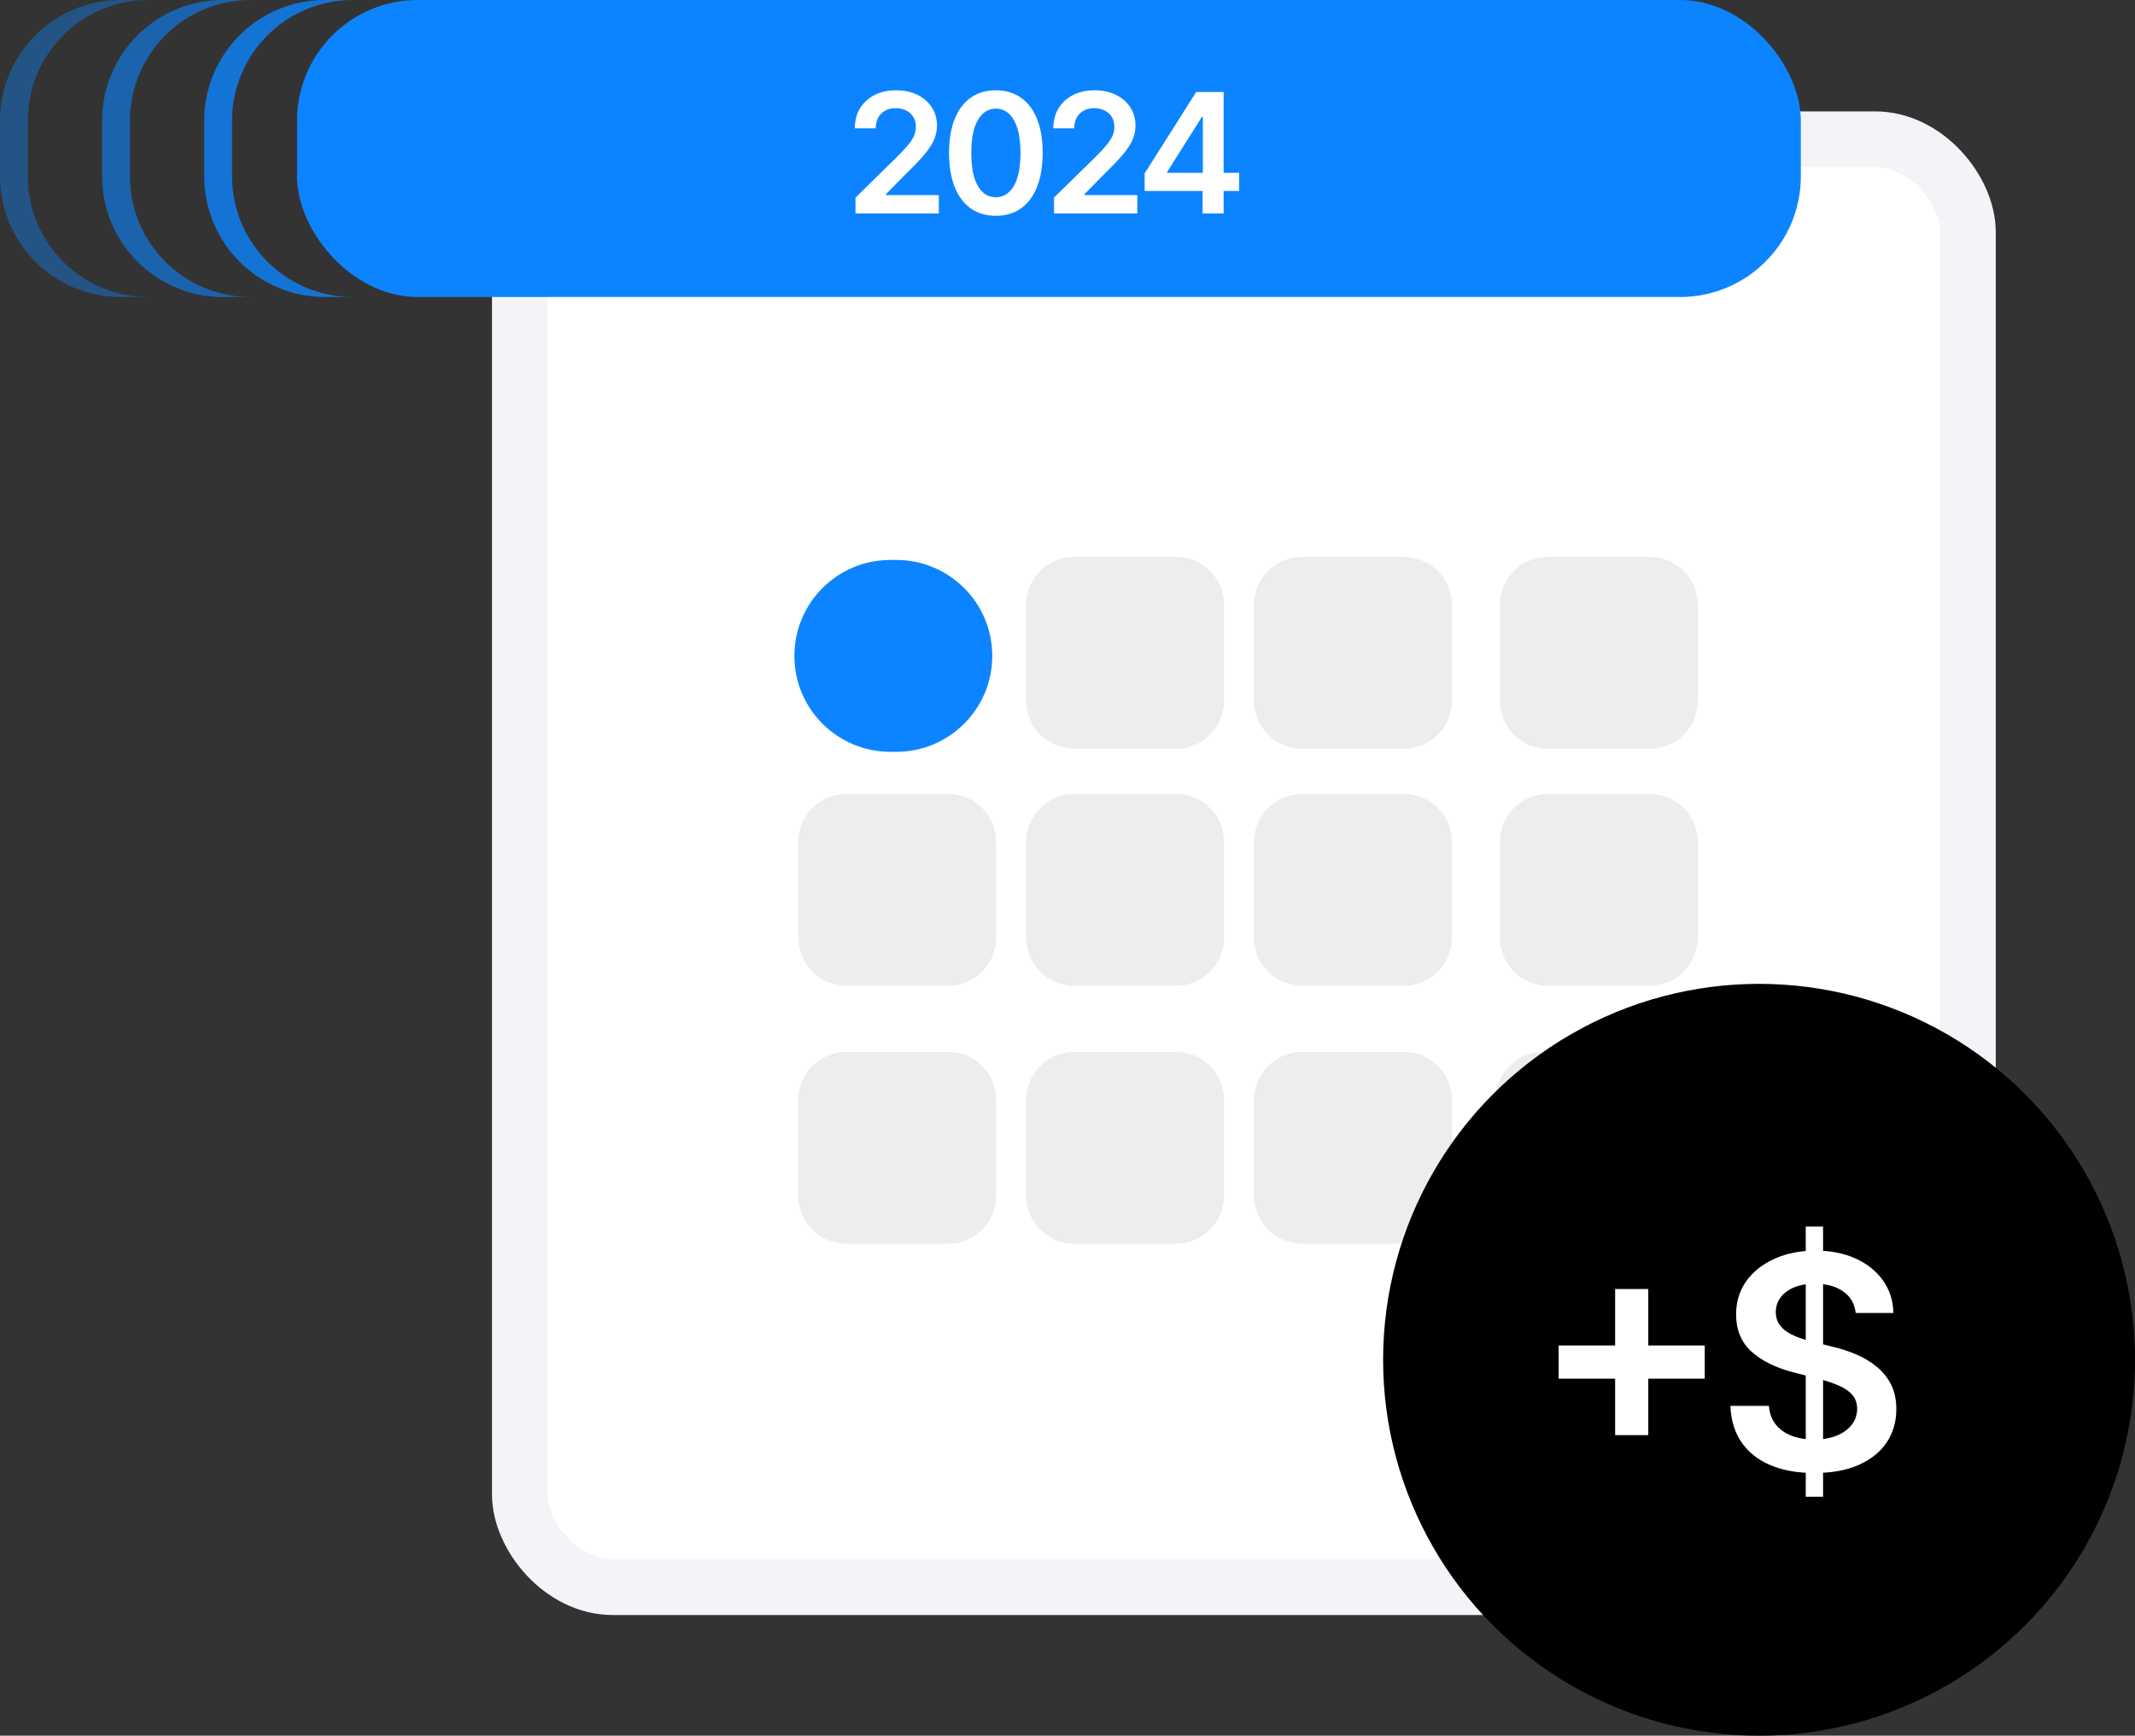 <svg width="230" height="187" viewBox="0 0 230 187" fill="none" xmlns="http://www.w3.org/2000/svg">
<rect x="0" y="0" width="230" height="187" fill="#333333" stroke="none"/>
<rect x="56" y="15" width="156" height="156" rx="10" fill="white" stroke="#F4F4F8" stroke-width="6"/>
<path d="M85.578 70.665C85.578 64.956 90.205 60.329 95.913 60.329H96.559C102.268 60.329 106.895 64.956 106.895 70.665C106.895 76.373 102.268 81 96.559 81H95.913C90.205 81 85.578 76.373 85.578 70.665Z" fill="#0D84FF"/>
<path d="M86 90.706C86 87.852 88.314 85.538 91.168 85.538H102.149C105.003 85.538 107.317 87.852 107.317 90.706V101.041C107.317 103.895 105.003 106.209 102.149 106.209H91.168C88.314 106.209 86 103.895 86 101.041V90.706Z" fill="#EDEDED"/>
<path d="M86 118.497C86 115.643 88.314 113.329 91.168 113.329H102.149C105.003 113.329 107.317 115.643 107.317 118.497V128.832C107.317 131.686 105.003 134 102.149 134H91.168C88.314 134 86 131.686 86 128.832V118.497Z" fill="#EDEDED"/>
<path d="M110.547 65.168C110.547 62.314 112.861 60 115.715 60H126.696C129.55 60 131.864 62.314 131.864 65.168V75.503C131.864 78.357 129.55 80.671 126.696 80.671H115.715C112.861 80.671 110.547 78.357 110.547 75.503V65.168Z" fill="#EDEDED"/>
<path d="M110.547 90.706C110.547 87.852 112.861 85.538 115.715 85.538H126.696C129.55 85.538 131.864 87.852 131.864 90.706V101.041C131.864 103.895 129.55 106.209 126.696 106.209H115.715C112.861 106.209 110.547 103.895 110.547 101.041V90.706Z" fill="#EDEDED"/>
<path d="M110.547 118.497C110.547 115.643 112.861 113.329 115.715 113.329H126.696C129.55 113.329 131.864 115.643 131.864 118.497V128.832C131.864 131.686 129.55 134 126.696 134H115.715C112.861 134 110.547 131.686 110.547 128.832V118.497Z" fill="#EDEDED"/>
<path d="M135.094 65.168C135.094 62.314 137.407 60 140.261 60H151.243C154.097 60 156.41 62.314 156.41 65.168V75.503C156.41 78.357 154.097 80.671 151.243 80.671H140.261C137.407 80.671 135.094 78.357 135.094 75.503V65.168Z" fill="#EDEDED"/>
<path d="M135.094 90.706C135.094 87.852 137.407 85.538 140.261 85.538H151.243C154.097 85.538 156.41 87.852 156.41 90.706V101.041C156.41 103.895 154.097 106.209 151.243 106.209H140.261C137.407 106.209 135.094 103.895 135.094 101.041V90.706Z" fill="#EDEDED"/>
<path d="M135.094 118.497C135.094 115.643 137.407 113.329 140.261 113.329H151.243C154.097 113.329 156.41 115.643 156.41 118.497V128.832C156.41 131.686 154.097 134 151.243 134H140.261C137.407 134 135.094 131.686 135.094 128.832V118.497Z" fill="#EDEDED"/>
<path d="M161.578 65.168C161.578 62.314 163.892 60 166.746 60H177.727C180.581 60 182.895 62.314 182.895 65.168V75.503C182.895 78.357 180.581 80.671 177.727 80.671H166.746C163.892 80.671 161.578 78.357 161.578 75.503V65.168Z" fill="#EDEDED"/>
<path d="M161.578 90.706C161.578 87.852 163.892 85.538 166.746 85.538H177.727C180.581 85.538 182.895 87.852 182.895 90.706V101.041C182.895 103.895 180.581 106.209 177.727 106.209H166.746C163.892 106.209 161.578 103.895 161.578 101.041V90.706Z" fill="#EDEDED"/>
<path d="M161.094 118.497C161.094 115.643 163.407 113.329 166.261 113.329H177.243C180.097 113.329 182.41 115.643 182.41 118.497V128.832C182.41 131.686 180.097 134 177.243 134H166.261C163.407 134 161.094 131.686 161.094 128.832V118.497Z" fill="#EDEDED"/>
<circle cx="189.5" cy="146.5" r="40.5" fill="black"/>
<path d="M173.995 154.619V138.88H177.566V154.619H173.995ZM167.912 148.535V144.964H183.65V148.535H167.912ZM194.532 161.26V132.148H196.397V161.26H194.532ZM199.911 141.462C199.805 140.468 199.358 139.695 198.569 139.142C197.788 138.588 196.773 138.312 195.522 138.312C194.642 138.312 193.888 138.444 193.259 138.71C192.629 138.975 192.148 139.335 191.814 139.79C191.481 140.245 191.31 140.764 191.303 141.348C191.303 141.833 191.413 142.254 191.633 142.61C191.86 142.966 192.167 143.27 192.554 143.52C192.94 143.762 193.369 143.967 193.839 144.134C194.309 144.301 194.783 144.441 195.26 144.555L197.444 145.1C198.323 145.305 199.168 145.582 199.979 145.931C200.798 146.279 201.53 146.719 202.174 147.25C202.826 147.78 203.342 148.421 203.721 149.172C204.1 149.922 204.289 150.802 204.289 151.81C204.289 153.174 203.941 154.376 203.243 155.415C202.546 156.446 201.537 157.253 200.218 157.837C198.907 158.413 197.318 158.701 195.453 158.701C193.642 158.701 192.068 158.421 190.734 157.86C189.407 157.299 188.369 156.48 187.618 155.403C186.875 154.327 186.474 153.015 186.413 151.469H190.564C190.624 152.28 190.874 152.955 191.314 153.493C191.754 154.031 192.326 154.433 193.031 154.698C193.744 154.964 194.54 155.096 195.419 155.096C196.337 155.096 197.14 154.96 197.83 154.687C198.528 154.406 199.073 154.02 199.468 153.527C199.862 153.027 200.063 152.443 200.07 151.776C200.063 151.169 199.885 150.669 199.536 150.275C199.187 149.873 198.698 149.539 198.069 149.274C197.447 149.001 196.72 148.758 195.886 148.546L193.236 147.864C191.318 147.371 189.802 146.624 188.687 145.624C187.58 144.615 187.027 143.277 187.027 141.609C187.027 140.237 187.398 139.036 188.141 138.004C188.892 136.973 189.912 136.174 191.2 135.605C192.489 135.029 193.949 134.741 195.579 134.741C197.231 134.741 198.679 135.029 199.923 135.605C201.173 136.174 202.155 136.966 202.868 137.982C203.581 138.99 203.948 140.15 203.971 141.462H199.911Z" fill="white"/>
<path d="M38 32C30.82 32 25 26.18 25 19L25 13C25 5.82 30.82 6.27669e-07 38 0L35 2.62268e-07C27.82 8.89938e-07 22 5.82 22 13L22 19C22 26.18 27.82 32 35 32L38 32Z" fill="#0D84FF" fill-opacity="0.8"/>
<path d="M27 32C19.82 32 14 26.18 14 19L14 13C14 5.82 19.82 6.27669e-07 27 0L24 2.62268e-07C16.82 8.89938e-07 11 5.82 11 13L11 19C11 26.18 16.82 32 24 32L27 32Z" fill="#0D84FF" fill-opacity="0.6"/>
<path d="M16 32C8.82 32 3 26.18 3 19L3 13C3 5.82 8.82 6.27669e-07 16 0L13 2.62268e-07C5.82 8.89938e-07 -6.1034e-06 5.82 -5.47573e-06 13L-4.95119e-06 19C-4.32352e-06 26.18 5.82 32 13 32L16 32Z" fill="#0D84FF" fill-opacity="0.4"/>
<rect x="194" y="32" width="162" height="32" rx="13" transform="rotate(180 194 32)" fill="#0D84FF"/>
<path d="M92.163 23L92.163 21.287L96.708 16.832C97.143 16.393 97.505 16.003 97.795 15.662C98.085 15.321 98.302 14.991 98.447 14.671C98.592 14.352 98.664 14.011 98.664 13.648C98.664 13.235 98.57 12.881 98.383 12.587C98.195 12.289 97.938 12.059 97.609 11.897C97.281 11.735 96.908 11.654 96.491 11.654C96.06 11.654 95.683 11.744 95.359 11.923C95.035 12.097 94.784 12.347 94.605 12.671C94.43 12.994 94.343 13.38 94.343 13.827L92.087 13.827C92.087 12.996 92.276 12.274 92.656 11.661C93.035 11.047 93.557 10.572 94.222 10.235C94.891 9.898 95.658 9.73 96.523 9.73C97.401 9.73 98.172 9.894 98.837 10.222C99.501 10.55 100.017 11 100.384 11.571C100.754 12.142 100.94 12.794 100.94 13.527C100.94 14.017 100.846 14.499 100.658 14.972C100.471 15.445 100.141 15.969 99.668 16.544C99.199 17.119 98.54 17.816 97.692 18.634L95.436 20.929L95.436 21.018L101.138 21.018L101.138 23L92.163 23ZM107.282 23.249C106.229 23.249 105.326 22.983 104.572 22.45C103.822 21.913 103.244 21.14 102.839 20.13C102.439 19.116 102.238 17.895 102.238 16.467C102.243 15.04 102.445 13.825 102.846 12.824C103.251 11.818 103.828 11.051 104.578 10.523C105.332 9.994 106.234 9.73 107.282 9.73C108.33 9.73 109.231 9.994 109.986 10.523C110.74 11.051 111.317 11.818 111.718 12.824C112.123 13.829 112.325 15.044 112.325 16.467C112.325 17.899 112.123 19.122 111.718 20.136C111.317 21.146 110.74 21.918 109.986 22.45C109.236 22.983 108.334 23.249 107.282 23.249ZM107.282 21.249C108.1 21.249 108.746 20.846 109.219 20.041C109.696 19.231 109.935 18.04 109.935 16.467C109.935 15.428 109.826 14.554 109.609 13.847C109.391 13.139 109.084 12.607 108.688 12.249C108.292 11.886 107.823 11.705 107.282 11.705C106.468 11.705 105.824 12.11 105.351 12.92C104.878 13.725 104.64 14.908 104.636 16.467C104.631 17.511 104.736 18.389 104.949 19.101C105.166 19.812 105.473 20.349 105.869 20.712C106.265 21.07 106.736 21.249 107.282 21.249ZM113.549 23L113.549 21.287L118.094 16.832C118.528 16.393 118.891 16.003 119.18 15.662C119.47 15.321 119.687 14.991 119.832 14.671C119.977 14.352 120.05 14.011 120.05 13.648C120.05 13.235 119.956 12.881 119.768 12.587C119.581 12.289 119.323 12.059 118.995 11.897C118.667 11.735 118.294 11.654 117.876 11.654C117.446 11.654 117.069 11.744 116.745 11.923C116.421 12.097 116.17 12.347 115.991 12.671C115.816 12.994 115.729 13.38 115.729 13.827L113.472 13.827C113.472 12.996 113.662 12.274 114.041 11.661C114.42 11.047 114.942 10.572 115.607 10.235C116.276 9.898 117.043 9.73 117.908 9.73C118.786 9.73 119.557 9.894 120.222 10.222C120.887 10.55 121.403 11 121.769 11.571C122.14 12.142 122.325 12.794 122.325 13.527C122.325 14.017 122.231 14.499 122.044 14.972C121.856 15.445 121.526 15.969 121.053 16.544C120.584 17.119 119.926 17.816 119.078 18.634L116.822 20.929L116.822 21.018L122.523 21.018L122.523 23L113.549 23ZM123.311 20.571L123.311 18.685L128.866 9.909L130.438 9.909L130.438 12.594L129.479 12.594L125.74 18.519L125.74 18.622L133.493 18.622L133.493 20.571L123.311 20.571ZM129.556 23L129.556 19.996L129.581 19.152L129.581 9.909L131.819 9.909L131.819 23L129.556 23Z" fill="white"/>
</svg>
